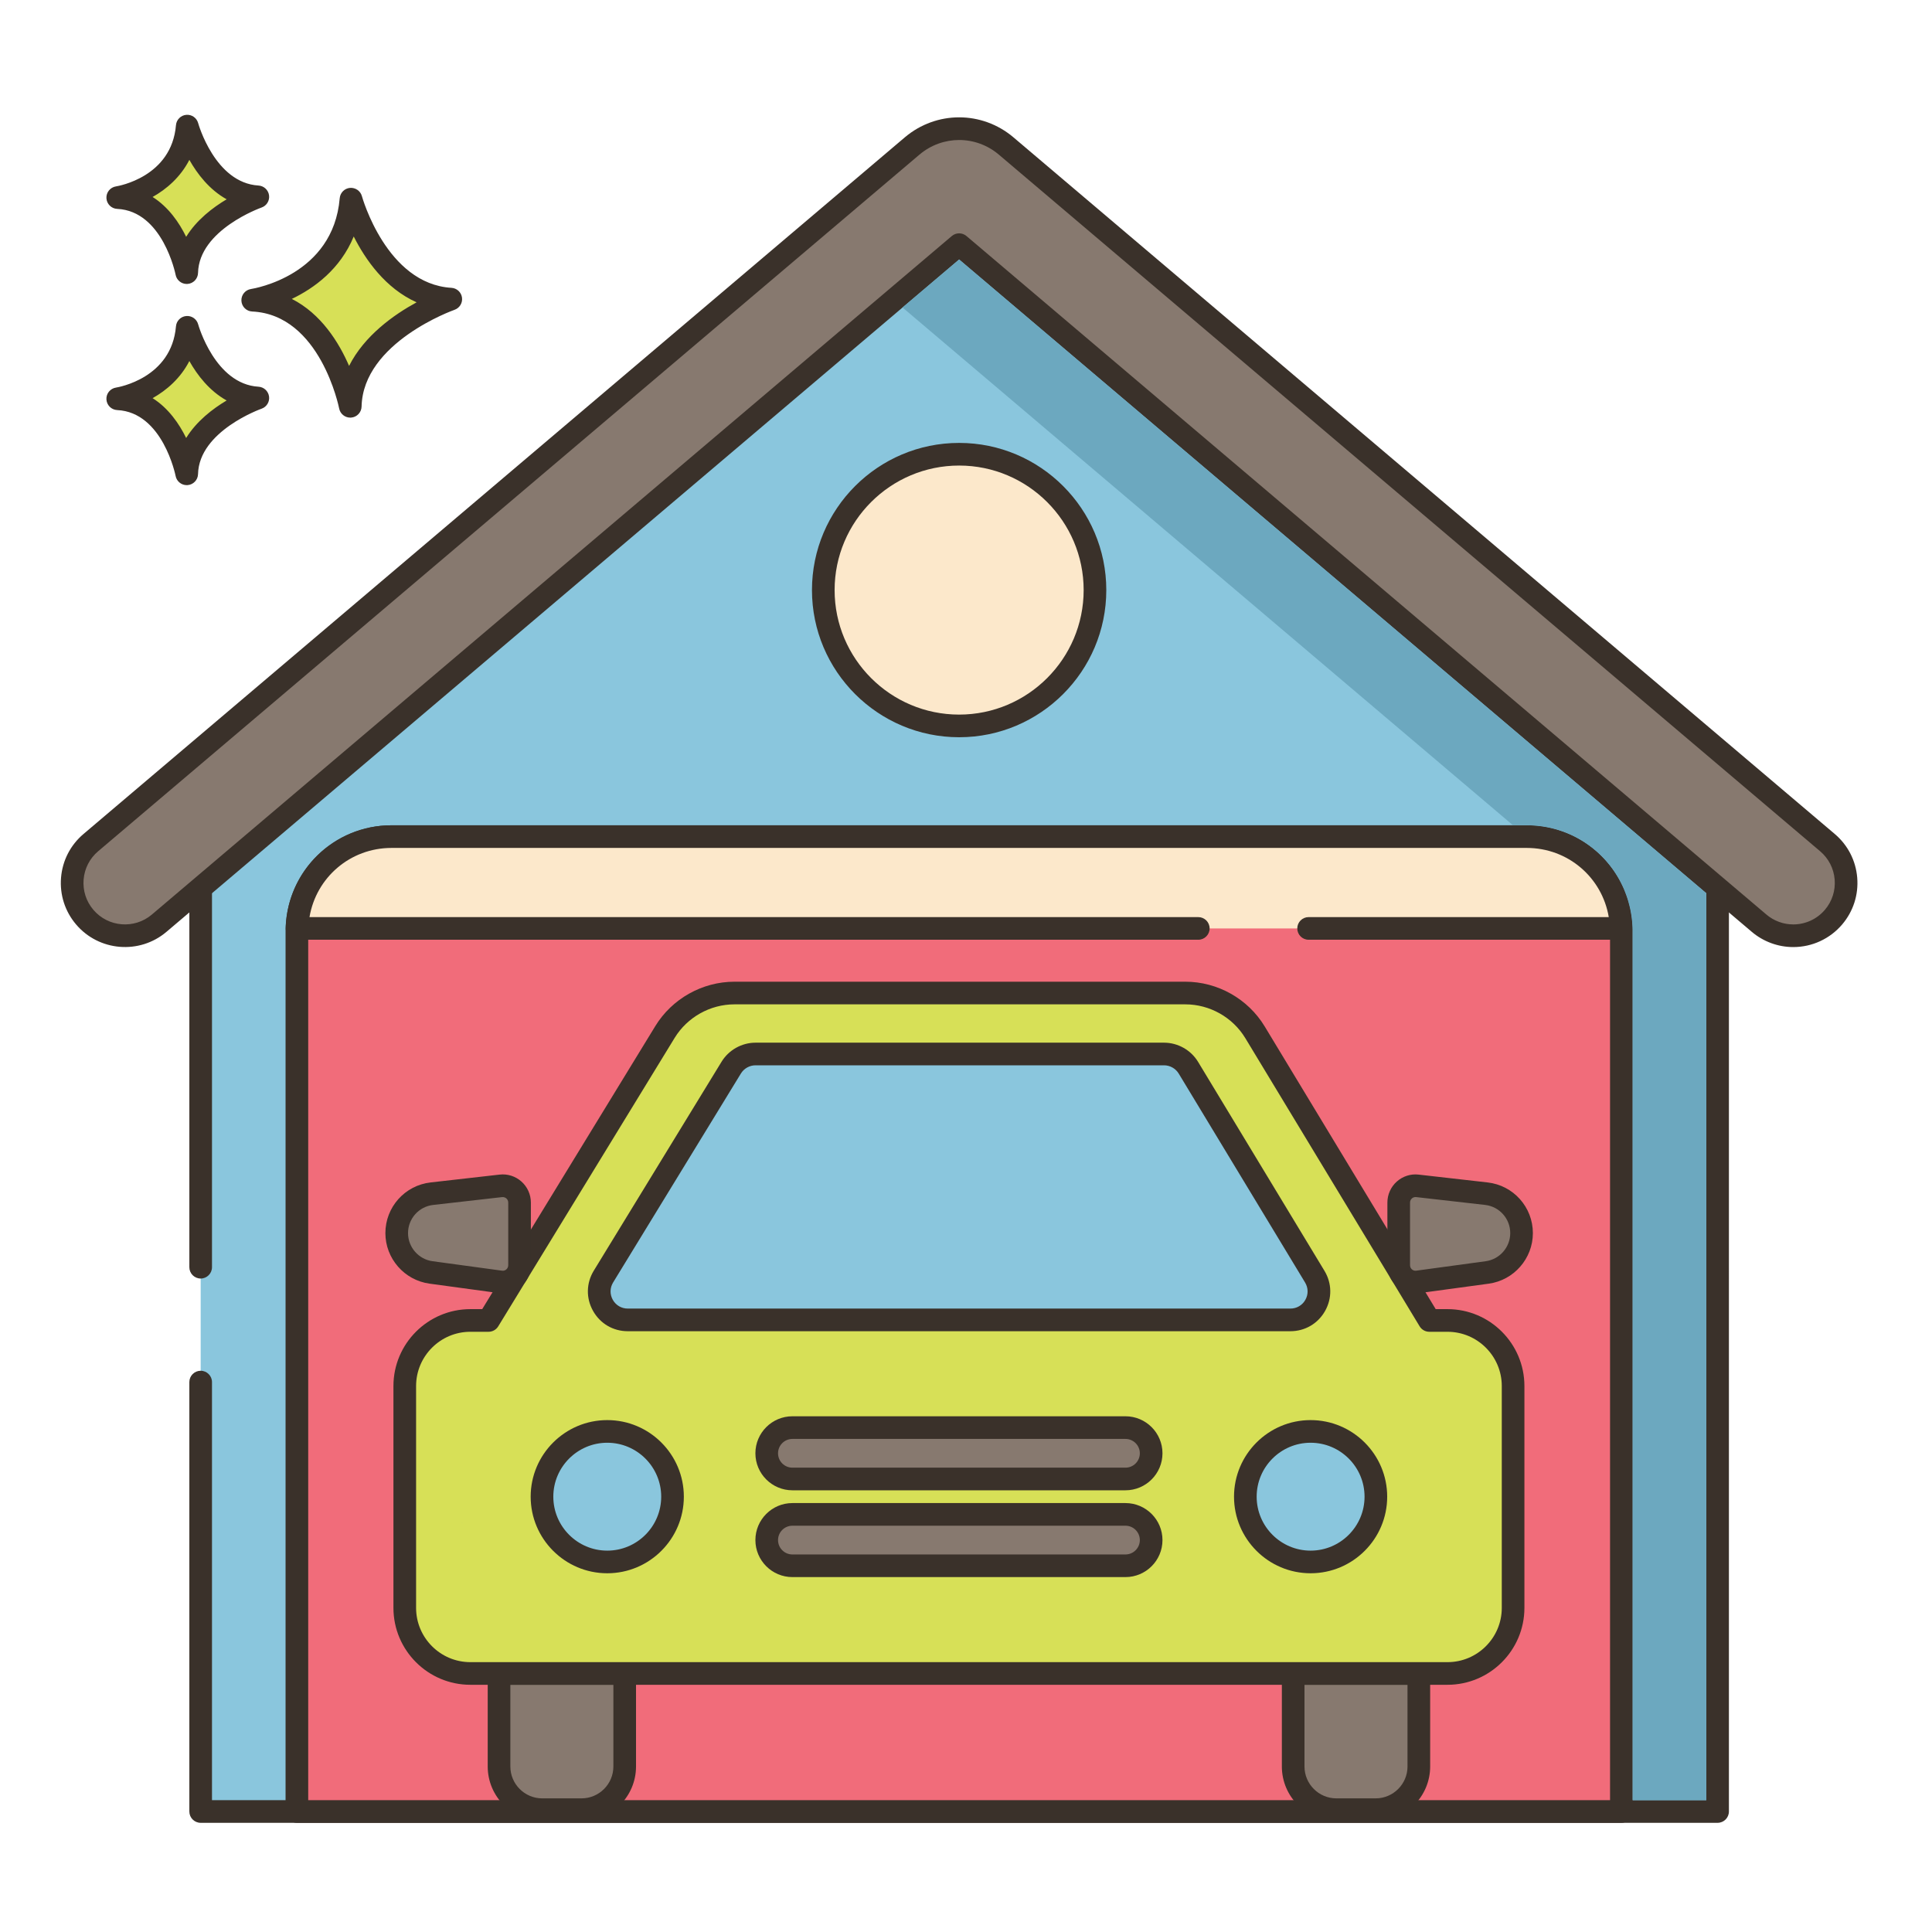 <?xml version="1.0" encoding="utf-8"?>
<!-- Generator: Adobe Illustrator 22.0.0, SVG Export Plug-In . SVG Version: 6.00 Build 0)  -->
<svg xmlns="http://www.w3.org/2000/svg" xmlns:xlink="http://www.w3.org/1999/xlink" version="1.1" id="Layer_2" x="0px" y="0px" viewBox="0 0 256 256" style="enable-background:new 0 0 256 256;" xml:space="preserve" width="512" height="512">
<style type="text/css">
	.st0{fill:#87796F;}
	.st1{fill:#3A312A;}
	.st2{fill:#D7E057;}
	.st3{fill:#F16C7A;}
	.st4{fill:#8AC6DD;}
	.st5{fill:#FCE8CB;}
	.st6{fill:#695B51;}
	.st7{fill:#D34E5C;}
	.st8{fill:#6CA8BF;}
	.st9{fill:#B9C239;}
	.st10{fill:#DECAAD;}
	.st11{fill:#B9BC39;}
	.st12{fill-rule:evenodd;clip-rule:evenodd;fill:#87796F;}
	.st13{fill-rule:evenodd;clip-rule:evenodd;fill:#FCE8CB;}
	.st14{fill-rule:evenodd;clip-rule:evenodd;fill:#F16C7A;}
	.st15{fill:#F5978A;}
</style>
<g>
	<g>
		<g>
			<path class="st2" d="M46.509,26.389c-0.974,11.563-13.025,13.389-13.025,13.389c10.346,0.487,12.925,14.06,12.925,14.06     c0.221-9.677,13.321-14.202,13.321-14.202C49.918,39.048,46.509,26.389,46.509,26.389z"/>
		</g>
	</g>
	<g>
		<g>
			<path class="st1" d="M59.82,38.139c-8.604-0.515-11.832-12.024-11.863-12.141c-0.191-0.703-0.859-1.159-1.583-1.102     c-0.725,0.066-1.298,0.642-1.359,1.367c-0.86,10.215-11.313,11.963-11.754,12.031c-0.763,0.116-1.313,0.791-1.273,1.561     c0.04,0.771,0.657,1.385,1.427,1.421c9.028,0.426,11.499,12.719,11.523,12.844c0.137,0.711,0.759,1.217,1.472,1.217     c0.042,0,0.084-0.002,0.126-0.005c0.764-0.064,1.357-0.693,1.375-1.46c0.194-8.509,12.191-12.777,12.312-12.819     c0.675-0.234,1.092-0.914,0.994-1.622C61.118,38.722,60.534,38.181,59.82,38.139z M46.255,48.484     c-1.356-3.131-3.709-6.908-7.587-8.877c2.931-1.404,6.409-3.913,8.202-8.272c1.551,3.071,4.2,6.88,8.334,8.723     C52.196,41.697,48.281,44.463,46.255,48.484z"/>
		</g>
	</g>
	<g>
		<g>
			<path class="st2" d="M24.81,43.37c-0.689,8.179-9.212,9.471-9.212,9.471c7.318,0.344,9.142,9.944,9.142,9.944     c0.156-6.845,9.422-10.045,9.422-10.045C27.221,52.324,24.81,43.37,24.81,43.37z"/>
		</g>
	</g>
	<g>
		<g>
			<path class="st1" d="M34.252,51.242c-5.766-0.345-7.972-8.186-7.994-8.265c-0.19-0.702-0.857-1.167-1.582-1.102     s-1.299,0.643-1.36,1.368c-0.579,6.87-7.646,8.066-7.942,8.113c-0.763,0.116-1.314,0.791-1.273,1.561     c0.04,0.771,0.657,1.385,1.428,1.421c6.035,0.284,7.723,8.644,7.739,8.726c0.135,0.712,0.759,1.22,1.472,1.22     c0.042,0,0.083-0.002,0.125-0.005c0.765-0.063,1.358-0.693,1.376-1.461c0.13-5.709,8.331-8.633,8.413-8.661     c0.676-0.233,1.094-0.913,0.996-1.622C35.551,51.826,34.967,51.284,34.252,51.242z M24.667,58.036     c-0.924-1.885-2.34-3.946-4.447-5.279c1.855-1.041,3.697-2.629,4.87-4.916c1.057,1.874,2.654,3.954,4.941,5.224     C28.182,54.165,26.043,55.805,24.667,58.036z"/>
		</g>
	</g>
	<g>
		<g>
			<path class="st2" d="M24.81,16.712c-0.689,8.179-9.212,9.471-9.212,9.471c7.318,0.344,9.142,9.944,9.142,9.944     c0.156-6.845,9.422-10.045,9.422-10.045C27.221,25.666,24.81,16.712,24.81,16.712z"/>
		</g>
	</g>
	<g>
		<g>
			<path class="st1" d="M34.253,24.585c-5.767-0.346-7.973-8.187-7.994-8.266c-0.19-0.702-0.857-1.17-1.582-1.102     c-0.726,0.065-1.299,0.643-1.36,1.368c-0.579,6.871-7.646,8.066-7.942,8.113c-0.763,0.116-1.313,0.791-1.273,1.561     c0.04,0.771,0.657,1.385,1.427,1.421c6.036,0.284,7.724,8.645,7.739,8.727c0.135,0.712,0.759,1.22,1.472,1.22     c0.042,0,0.083-0.002,0.125-0.005c0.765-0.063,1.358-0.693,1.376-1.461c0.13-5.709,8.331-8.633,8.413-8.661     c0.676-0.233,1.094-0.913,0.996-1.622C35.551,25.169,34.967,24.628,34.253,24.585z M24.667,31.379     c-0.924-1.886-2.34-3.947-4.447-5.279c1.855-1.041,3.697-2.63,4.871-4.916c1.057,1.873,2.654,3.954,4.941,5.224     C28.183,27.508,26.043,29.146,24.667,31.379z"/>
		</g>
	</g>
	<g>
		<g>
			<path class="st4" d="M128.79,22.682c-0.98-0.83-2.42-0.83-3.4,0l-98.8,83.8v133.55h201v-133.55L128.79,22.682z"/>
		</g>
	</g>
	<g>
		<g>
			<path class="st1" d="M228.561,105.338L129.76,21.537c-1.546-1.31-3.792-1.312-5.34,0.001l-98.8,83.8     c-0.336,0.284-0.53,0.703-0.53,1.144v61.43c0,0.828,0.671,1.5,1.5,1.5c0.829,0,1.5-0.672,1.5-1.5v-60.735l98.269-83.35     c0.423-0.358,1.038-0.357,1.461-0.001l98.27,83.351v131.356h-198v-55.4c0-0.828-0.671-1.5-1.5-1.5c-0.829,0-1.5,0.672-1.5,1.5     v56.9c0,0.828,0.671,1.5,1.5,1.5h201c0.828,0,1.5-0.672,1.5-1.5V106.481C229.09,106.041,228.896,105.622,228.561,105.338z"/>
		</g>
	</g>
	<g>
		<g>
			<path class="st0" d="M242.148,111.653L133.314,19.34c-3.607-3.054-8.842-3.055-12.453,0.004L12.031,111.653     c-2.948,2.501-3.31,6.919-0.809,9.866c2.502,2.95,6.919,3.31,9.867,0.81L127.09,32.418l106.001,89.911     c1.316,1.116,2.925,1.662,4.525,1.662c1.984,0,3.956-0.839,5.341-2.472C245.459,118.572,245.096,114.155,242.148,111.653z"/>
		</g>
	</g>
	<g>
		<g>
			<path class="st1" d="M246.091,116.296c-0.186-2.263-1.241-4.317-2.972-5.786L134.284,18.195     c-4.17-3.531-10.223-3.53-14.393,0.005L11.061,110.51c-1.732,1.469-2.787,3.523-2.973,5.787c-0.185,2.263,0.521,4.462,1.99,6.193     c3.031,3.572,8.406,4.016,11.981,0.982L127.09,34.385l105.031,89.089c1.534,1.301,3.486,2.018,5.495,2.018     c2.502,0,4.866-1.094,6.485-3.001C245.57,120.759,246.277,118.56,246.091,116.296z M241.814,120.549     c-1.048,1.234-2.578,1.942-4.198,1.942c-1.299,0-2.562-0.464-3.555-1.306L128.06,31.274c-0.28-0.237-0.625-0.356-0.97-0.356     c-0.345,0-0.69,0.119-0.97,0.356L20.119,121.186c-2.312,1.96-5.79,1.678-7.753-0.637c-0.95-1.12-1.407-2.543-1.287-4.007     c0.12-1.465,0.803-2.795,1.923-3.745l108.83-92.309c3.047-2.58,7.468-2.582,10.512-0.005l108.834,92.313     c1.12,0.95,1.804,2.28,1.924,3.745C243.222,118.006,242.765,119.43,241.814,120.549z"/>
		</g>
	</g>
	<g>
		<g>
			<path class="st3" d="M202.298,110.855H51.882c-6.927,0-12.542,5.615-12.542,12.542v116.635h175.5V123.396     C214.84,116.47,209.225,110.855,202.298,110.855z"/>
		</g>
	</g>
	<g>
		<g>
			<path class="st1" d="M202.298,109.355H51.881c-7.743,0-14.042,6.299-14.042,14.041v116.636c0,0.828,0.671,1.5,1.5,1.5h175.5     c0.828,0,1.5-0.672,1.5-1.5V123.396C216.34,115.654,210.041,109.355,202.298,109.355z M213.34,238.532H40.84V123.396     c0-6.088,4.953-11.041,11.042-11.041h150.416c6.089,0,11.042,4.953,11.042,11.041V238.532z"/>
		</g>
	</g>
	<g>
		<g>
			<path class="st5" d="M202.298,110.855H51.882c-6.8,0-12.323,5.416-12.523,12.167h175.462     C214.621,116.271,209.098,110.855,202.298,110.855z"/>
		</g>
	</g>
	<g>
		<g>
			<path class="st1" d="M202.298,109.355H51.881c-7.636,0-13.795,5.983-14.022,13.621c-0.012,0.406,0.141,0.799,0.423,1.09     c0.282,0.291,0.67,0.455,1.076,0.455h119.422c0.828,0,1.5-0.672,1.5-1.5s-0.672-1.5-1.5-1.5H41.01     c0.883-5.249,5.394-9.166,10.872-9.166h150.416c5.479,0,9.989,3.917,10.872,9.166h-39.773c-0.828,0-1.5,0.672-1.5,1.5     s0.672,1.5,1.5,1.5h41.424c0.405,0,0.794-0.164,1.076-0.455c0.282-0.291,0.436-0.684,0.423-1.09     C216.094,115.339,209.935,109.355,202.298,109.355z"/>
		</g>
	</g>
	<g>
		<g>
			<circle class="st5" cx="127.09" cy="78.188" r="18"/>
		</g>
	</g>
	<g>
		<g>
			<path class="st1" d="M127.09,58.688c-10.752,0-19.5,8.748-19.5,19.5s8.748,19.5,19.5,19.5c10.752,0,19.5-8.748,19.5-19.5     S137.842,58.688,127.09,58.688z M127.09,94.688c-9.098,0-16.5-7.402-16.5-16.5s7.402-16.5,16.5-16.5     c9.098,0,16.5,7.402,16.5,16.5S136.188,94.688,127.09,94.688z"/>
		</g>
	</g>
	<g>
		<g>
			<path class="st0" d="M66.125,221.745v12.322c0,3.163,2.563,5.726,5.726,5.726h5.199c3.163,0,5.726-2.563,5.726-5.726v-12.322     H66.125z"/>
		</g>
	</g>
	<g>
		<g>
			<path class="st1" d="M82.776,220.245H66.125c-0.829,0-1.5,0.672-1.5,1.5v12.322c0,3.984,3.242,7.226,7.226,7.226h5.199     c3.984,0,7.226-3.241,7.226-7.226v-12.322C84.276,220.917,83.604,220.245,82.776,220.245z M81.276,234.067     c0,2.33-1.896,4.226-4.226,4.226h-5.199c-2.33,0-4.226-1.896-4.226-4.226v-10.822h13.651V234.067z"/>
		</g>
	</g>
	<g>
		<g>
			<path class="st0" d="M171.352,221.745v12.322c0,3.163,2.563,5.726,5.726,5.726h5.199c3.163,0,5.726-2.563,5.726-5.726v-12.322     H171.352z"/>
		</g>
	</g>
	<g>
		<g>
			<path class="st1" d="M188.003,220.245h-16.65c-0.828,0-1.5,0.672-1.5,1.5v12.322c0,3.984,3.241,7.226,7.226,7.226h5.199     c3.984,0,7.226-3.241,7.226-7.226v-12.322C189.503,220.917,188.831,220.245,188.003,220.245z M186.503,234.067     c0,2.33-1.896,4.226-4.226,4.226h-5.199c-2.33,0-4.226-1.896-4.226-4.226v-10.822h13.65V234.067z"/>
		</g>
	</g>
	<g>
		<g>
			<path class="st2" d="M191.802,174.967h-2.412l-23.095-38.183c-1.954-3.23-5.454-5.204-9.229-5.204H97.317     c-3.756,0-7.242,1.954-9.202,5.159l-23.378,38.228h-2.411c-4.8,0-8.692,3.891-8.692,8.692v29.393c0,4.8,3.892,8.692,8.692,8.692     h129.476c4.8,0,8.692-3.892,8.692-8.692v-29.393C200.494,178.858,196.602,174.967,191.802,174.967z"/>
		</g>
	</g>
	<g>
		<g>
			<path class="st1" d="M191.802,173.467h-1.565l-22.658-37.459c-2.21-3.655-6.238-5.927-10.512-5.927H97.317     c-4.248,0-8.264,2.251-10.482,5.876l-22.939,37.51h-1.571c-5.62,0-10.192,4.572-10.192,10.192v29.392     c0,5.62,4.572,10.192,10.192,10.192h129.476c5.62,0,10.192-4.572,10.192-10.192v-29.392     C201.994,178.039,197.422,173.467,191.802,173.467z M198.994,213.051c0,3.966-3.227,7.192-7.192,7.192H62.326     c-3.966,0-7.192-3.227-7.192-7.192v-29.392c0-3.966,3.226-7.192,7.192-7.192h2.412c0.522,0,1.007-0.271,1.28-0.718l23.378-38.227     c1.675-2.739,4.711-4.441,7.922-4.441h59.749c3.23,0,6.274,1.717,7.945,4.479l23.096,38.183c0.272,0.449,0.758,0.724,1.283,0.724     h2.411c3.966,0,7.192,3.227,7.192,7.192V213.051z"/>
		</g>
	</g>
	<g>
		<g>
			<path class="st4" d="M174.214,169.166l-16.746-27.685c-0.684-1.13-1.909-1.821-3.229-1.821h-54.127     c-1.315,0-2.534,0.684-3.22,1.805l-16.93,27.685c-1.538,2.515,0.272,5.744,3.22,5.744h87.803     C173.925,174.894,175.736,171.681,174.214,169.166z"/>
		</g>
	</g>
	<g>
		<g>
			<path class="st1" d="M175.497,168.39l-16.745-27.686c-0.949-1.569-2.679-2.544-4.513-2.544h-54.127     c-1.824,0-3.549,0.967-4.5,2.522l-16.931,27.686c-1.009,1.65-1.047,3.643-0.101,5.33c0.946,1.688,2.666,2.695,4.601,2.695h87.803     c1.93,0,3.648-1.004,4.596-2.685C176.527,172.028,176.496,170.04,175.497,168.39z M172.967,172.236     c-0.409,0.725-1.15,1.157-1.982,1.157H83.182c-0.835,0-1.576-0.435-1.984-1.162c-0.408-0.728-0.392-1.587,0.044-2.299     l16.931-27.686c0.41-0.67,1.153-1.087,1.94-1.087h54.127c0.791,0,1.537,0.42,1.946,1.097l16.745,27.686     C173.361,170.654,173.375,171.512,172.967,172.236z"/>
		</g>
	</g>
	<g>
		<g>
			<circle class="st4" cx="80.466" cy="198.318" r="8.648"/>
		</g>
	</g>
	<g>
		<g>
			<path class="st1" d="M80.465,188.17c-5.596,0-10.148,4.553-10.148,10.148s4.552,10.148,10.148,10.148s10.148-4.553,10.148-10.148     S86.061,188.17,80.465,188.17z M80.465,205.467c-3.941,0-7.148-3.207-7.148-7.148s3.207-7.148,7.148-7.148     c3.942,0,7.148,3.207,7.148,7.148S84.407,205.467,80.465,205.467z"/>
		</g>
	</g>
	<g>
		<g>
			
				<ellipse transform="matrix(0.055 -0.999 0.999 0.055 -33.956 360.748)" class="st4" cx="173.663" cy="198.318" rx="8.648" ry="8.648"/>
		</g>
	</g>
	<g>
		<g>
			<path class="st1" d="M173.662,188.17c-5.596,0-10.148,4.553-10.148,10.148s4.552,10.148,10.148,10.148     s10.148-4.553,10.148-10.148S179.258,188.17,173.662,188.17z M173.662,205.467c-3.941,0-7.148-3.207-7.148-7.148     s3.206-7.148,7.148-7.148s7.148,3.207,7.148,7.148S177.604,205.467,173.662,205.467z"/>
		</g>
	</g>
	<g>
		<g>
			<path class="st0" d="M149.13,189.164h-44.132c-1.88,0-3.404,1.524-3.404,3.405c0,1.88,1.524,3.404,3.404,3.404h44.132     c1.88,0,3.404-1.524,3.404-3.404C152.534,190.688,151.01,189.164,149.13,189.164z"/>
		</g>
	</g>
	<g>
		<g>
			<path class="st1" d="M149.13,187.664h-44.132c-2.704,0-4.904,2.2-4.904,4.904s2.2,4.904,4.904,4.904h44.132     c2.704,0,4.904-2.2,4.904-4.904S151.834,187.664,149.13,187.664z M149.13,194.473h-44.132c-1.05,0-1.904-0.854-1.904-1.904     s0.855-1.904,1.904-1.904h44.132c1.05,0,1.904,0.854,1.904,1.904S150.18,194.473,149.13,194.473z"/>
		</g>
	</g>
	<g>
		<g>
			<path class="st0" d="M149.13,200.665h-44.132c-1.88,0-3.404,1.524-3.404,3.404s1.524,3.404,3.404,3.404h44.132     c1.88,0,3.404-1.524,3.404-3.404S151.01,200.665,149.13,200.665z"/>
		</g>
	</g>
	<g>
		<g>
			<path class="st1" d="M149.13,199.164h-44.132c-2.704,0-4.904,2.2-4.904,4.905c0,2.704,2.2,4.904,4.904,4.904h44.132     c2.704,0,4.904-2.2,4.904-4.904C154.034,201.364,151.834,199.164,149.13,199.164z M149.13,205.974h-44.132     c-1.05,0-1.904-0.854-1.904-1.904c0-1.051,0.855-1.905,1.904-1.905h44.132c1.05,0,1.904,0.854,1.904,1.905     C151.034,205.119,150.18,205.974,149.13,205.974z"/>
		</g>
	</g>
	<g>
		<g>
			<path class="st0" d="M66.365,157.132l-9.135,1.038c-2.657,0.302-4.664,2.55-4.664,5.224v0c0,2.629,1.943,4.855,4.549,5.209     l9.202,1.253c1.337,0.182,2.527-0.857,2.527-2.206v-8.307C68.843,158.015,67.685,156.981,66.365,157.132z"/>
		</g>
	</g>
	<g>
		<g>
			<path class="st1" d="M69.098,156.563c-0.791-0.705-1.849-1.048-2.902-0.922l-9.135,1.038c-3.417,0.388-5.995,3.274-5.995,6.715     c0,3.363,2.513,6.241,5.847,6.696l9.202,1.253c0.168,0.022,0.336,0.034,0.503,0.034c0.896,0,1.768-0.323,2.451-0.92     c0.811-0.708,1.275-1.73,1.275-2.807v-8.308C70.343,158.283,69.889,157.271,69.098,156.563z M67.343,167.651     c0,0.287-0.156,0.466-0.248,0.547c-0.093,0.082-0.289,0.218-0.576,0.173l-9.202-1.253c-1.854-0.253-3.251-1.854-3.251-3.724     c0-1.913,1.433-3.519,3.334-3.734l9.136-1.038c0.279-0.026,0.475,0.1,0.565,0.18c0.091,0.081,0.243,0.259,0.243,0.542V167.651z"/>
		</g>
	</g>
	<g>
		<g>
			<path class="st0" d="M196.95,158.17l-9.135-1.038c-1.321-0.15-2.478,0.883-2.478,2.212v8.307c0,1.349,1.19,2.388,2.527,2.206     l9.202-1.253c2.606-0.354,4.549-2.58,4.549-5.209v0C201.615,160.72,199.607,158.472,196.95,158.17z"/>
		</g>
	</g>
	<g>
		<g>
			<path class="st1" d="M197.119,156.68l-9.135-1.038c-1.058-0.128-2.111,0.217-2.902,0.922c-0.791,0.706-1.245,1.72-1.245,2.78     v8.308c0,1.076,0.465,2.099,1.275,2.807c0.684,0.597,1.556,0.92,2.451,0.92c0.167,0,0.334-0.012,0.502-0.034l9.204-1.253     c3.332-0.455,5.845-3.333,5.845-6.696C203.114,159.954,200.537,157.067,197.119,156.68z M196.864,167.118l-9.203,1.253     c-0.285,0.043-0.482-0.092-0.575-0.173c-0.093-0.081-0.249-0.26-0.249-0.547v-8.308c0-0.283,0.152-0.461,0.243-0.542     c0.08-0.072,0.244-0.185,0.479-0.185c0.028,0,0.057,0.002,0.087,0.005l9.136,1.038c1.9,0.216,3.333,1.821,3.333,3.734     C200.114,165.265,198.717,166.865,196.864,167.118z"/>
		</g>
	</g>
	<g>
		<g>
			<path class="st4" d="M61.185,201.748h-0.007c0.059,0.052,0.112,0.118,0.178,0.177C61.304,201.866,61.245,201.807,61.185,201.748z     "/>
		</g>
	</g>
	<g>
		<g>
			<path class="st8" d="M127.09,34.384l-7.5,6.36l80.89,68.61h1.82c5.82,0,10.77,3.48,12.9,8.51c0.05,0.12,0.09,0.24,0.14,0.36     c0.11,0.27,0.21,0.55,0.3,0.83c0.09,0.27,0.16,0.54,0.23,0.81c0.04,0.15,0.08,0.29,0.11,0.43c0.09,0.38,0.15,0.76,0.21,1.15     c0.01,0.05,0.02,0.11,0.02,0.16c0.06,0.43,0.09,0.87,0.11,1.31v0.06c0,0.01,0,0.01,0,0.02c0,0.13,0.02,0.27,0.02,0.4v115.14h9.75     v-120.18L127.09,34.384z"/>
		</g>
	</g>
</g>
</svg>
